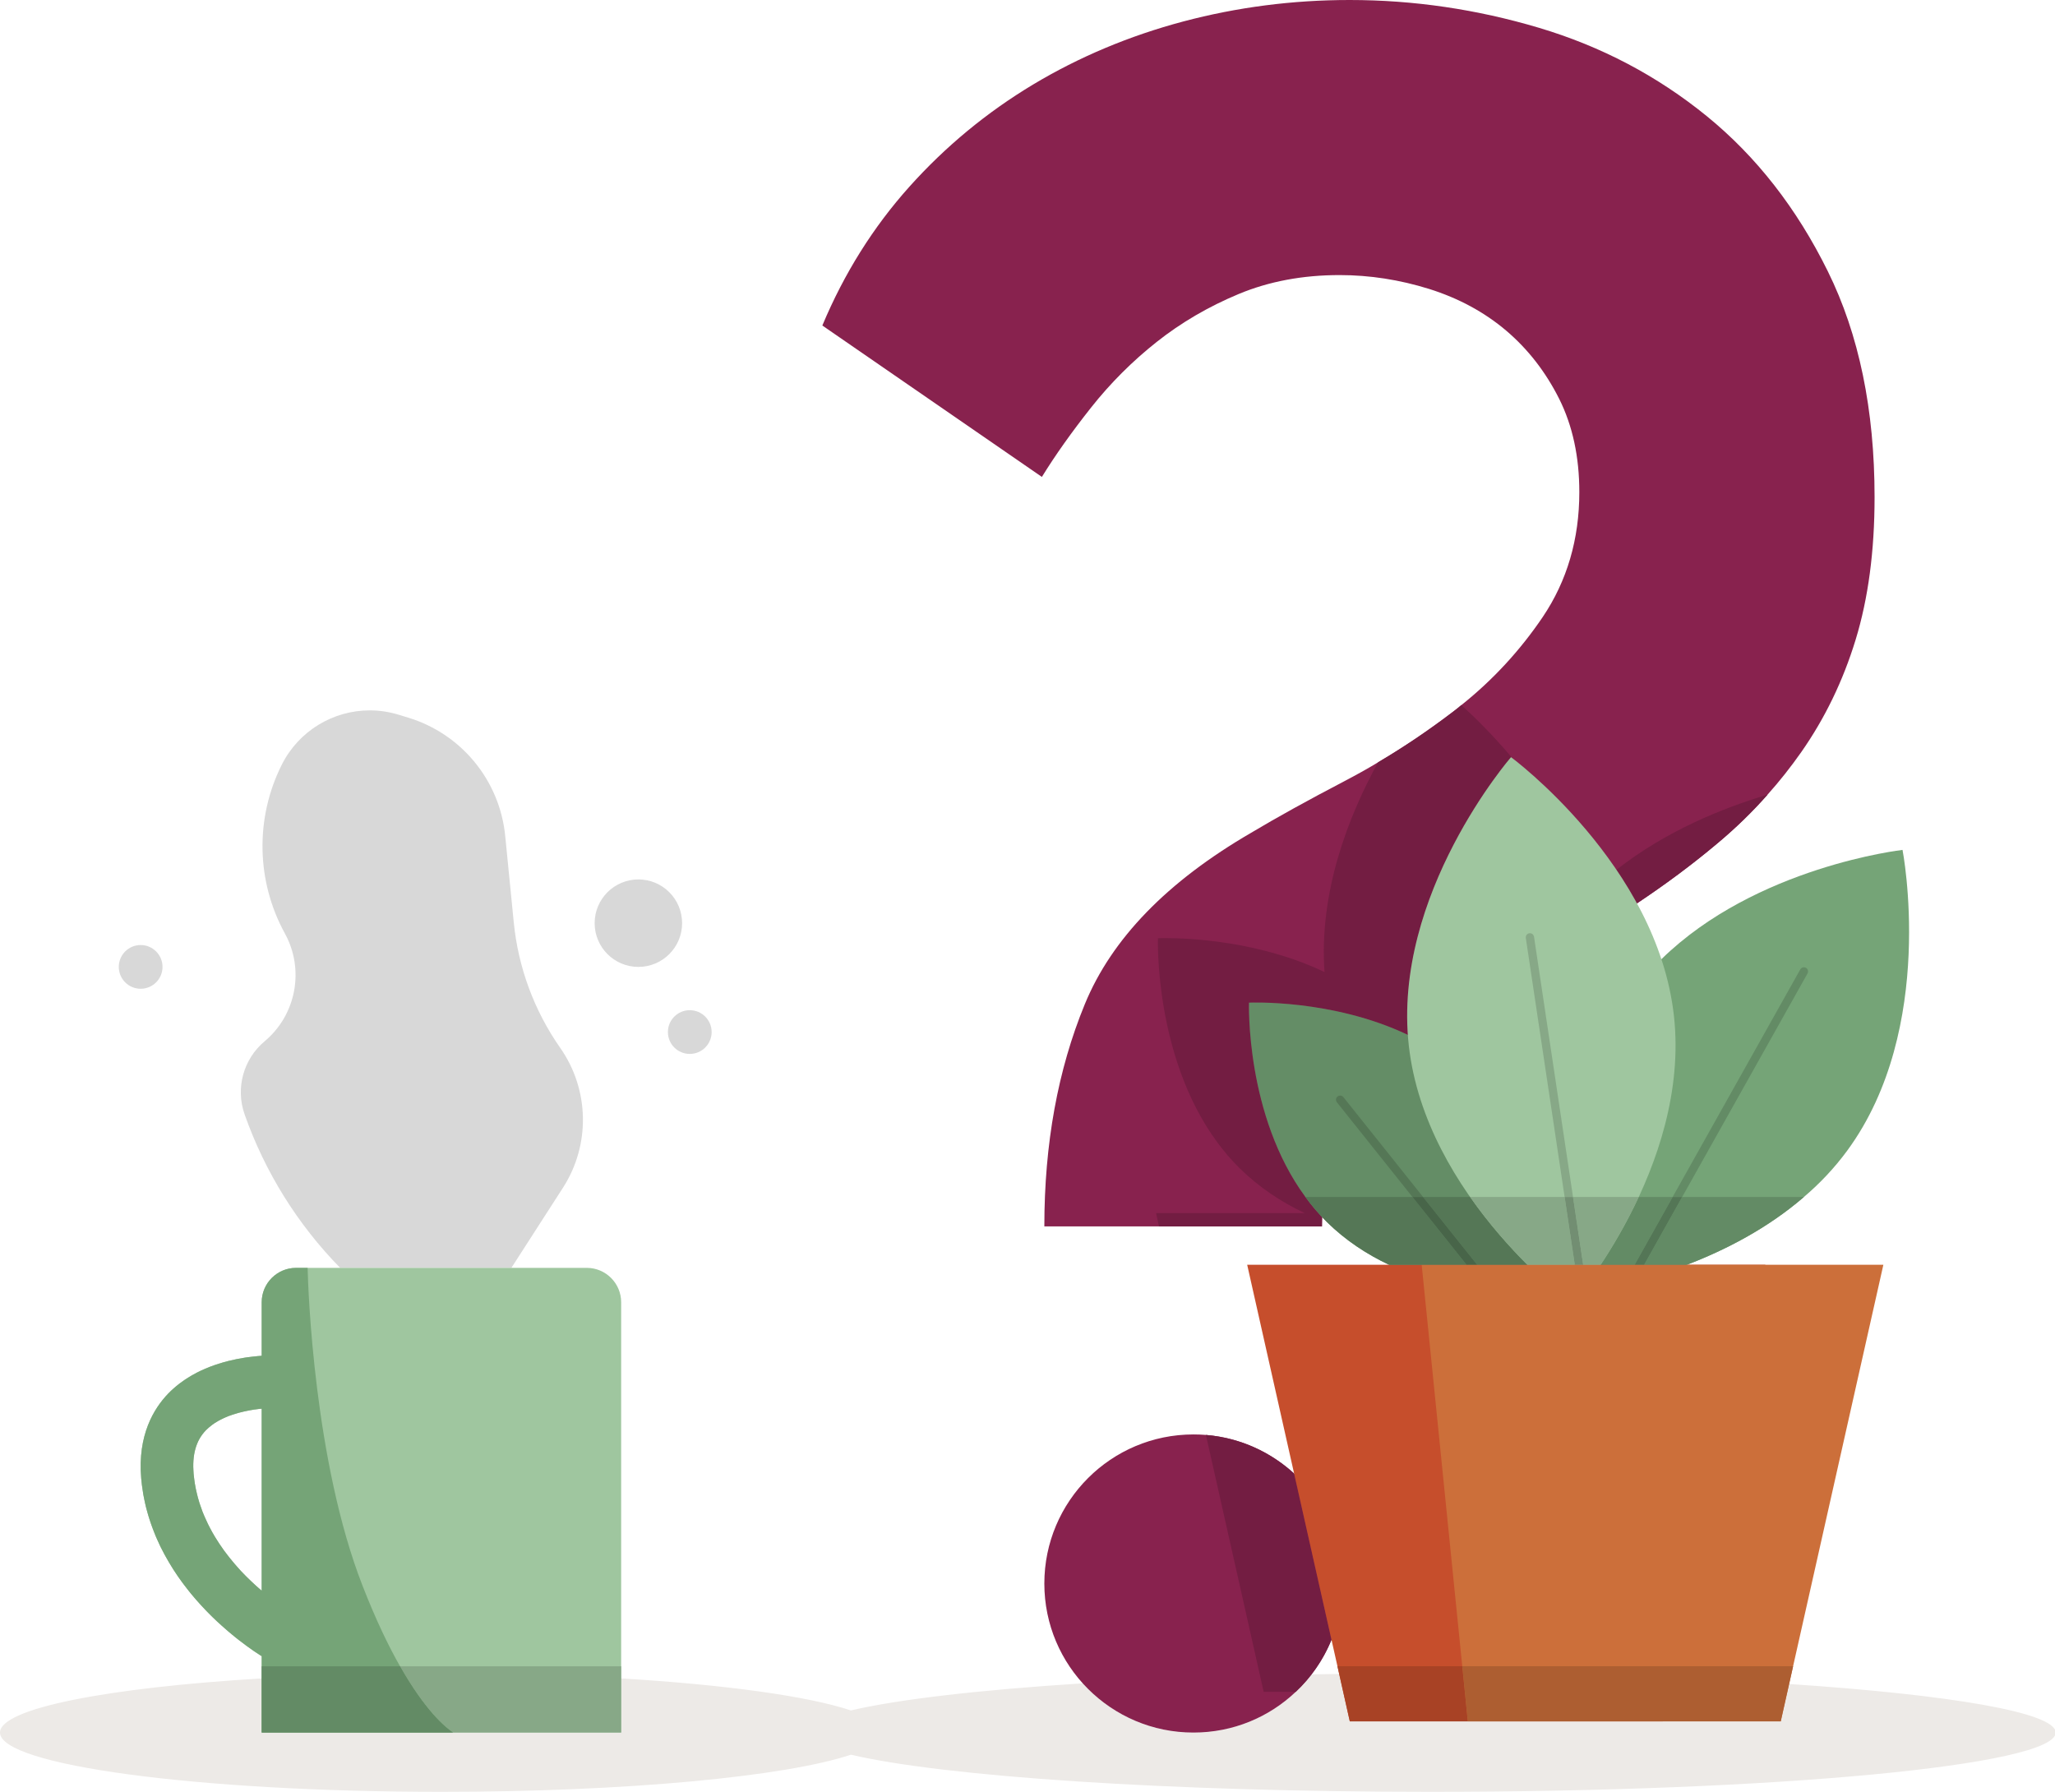 <?xml version="1.0" encoding="utf-8"?>
<!-- Generator: Adobe Illustrator 15.1.0, SVG Export Plug-In  -->
<!DOCTYPE svg PUBLIC "-//W3C//DTD SVG 1.1//EN" "http://www.w3.org/Graphics/SVG/1.1/DTD/svg11.dtd">
<svg version="1.1"
	 xmlns="http://www.w3.org/2000/svg" xmlns:xlink="http://www.w3.org/1999/xlink" xmlns:a="http://ns.adobe.com/AdobeSVGViewerExtensions/3.0/"
	 x="0px" y="0px" width="743px" height="648px" viewBox="0 0 743 648" enable-background="new 0 0 743 648" xml:space="preserve">
<defs>
</defs>
<path fill="#EDEAE7" d="M484.188,605.207c-3.353,0.047-6.673,0.101-9.976,0.161c-1.734,2.249-3.643,4.356-5.708,6.303
	c-9.638,9.163-22.655,14.737-37.006,14.737c-15.884,0-30.165-6.871-40.031-17.799c-37.341,2.38-66.773,5.79-83.806,9.8
	c-15.465-5.155-45.412-9.318-83.078-11.577v19.577H94.618V606.83C38.857,610.171,0,617.68,0,626.408
	c0,11.834,71.456,21.431,159.6,21.431c67.077,0,124.448-5.559,148.063-13.43c33.433,7.872,114.662,13.43,209.63,13.43
	c124.798,0,225.969-9.596,225.969-21.431c0-7.263-38.106-13.683-96.392-17.558l-3.025,13.506h-42.661H488.03L484.188,605.207"/>
<path fill="#D8D8D8" d="M133.684,256.836c-13.157,0-25.62,7.336-31.787,19.607c-9.7,19.297-9.285,42.129,1.108,61.06
	c7.179,13.076,4.108,29.4-7.329,38.976c-7.684,6.429-10.569,16.951-7.243,26.4c7.325,20.816,19.124,39.767,34.554,55.518h61.905
	l18.658-28.982c9.965-15.48,9.577-35.453-0.982-50.534c-9.41-13.44-15.199-29.074-16.813-45.4l-3.092-31.263
	c-1.98-20.032-15.822-36.902-35.08-42.759l-3.544-1.077C140.605,257.336,137.122,256.836,133.684,256.836"/>
<path fill="#D8D8D8" d="M230.811,317.957c-8.733,0-15.812,7.079-15.812,15.814c0,8.731,7.079,15.812,15.812,15.812
	c8.732,0,15.812-7.081,15.812-15.812C246.622,325.036,239.543,317.957,230.811,317.957"/>
<path fill="#D8D8D8" d="M249.391,365.233c-4.366,0-7.906,3.539-7.906,7.906c0,4.365,3.541,7.906,7.906,7.906
	c4.367,0,7.906-3.541,7.906-7.906C257.297,368.772,253.758,365.233,249.391,365.233"/>
<path fill="#D8D8D8" d="M50.855,341.675c-4.367,0-7.906,3.54-7.906,7.907c0,4.366,3.539,7.904,7.906,7.904
	c4.366,0,7.906-3.539,7.906-7.904C58.761,345.215,55.221,341.675,50.855,341.675"/>
<path fill="#88224E" d="M660.861,98.089c-11.239-22.801-25.857-41.513-43.768-56.101c-17.97-14.619-38.192-25.233-60.668-31.937
	C533.918,3.351,511.086,0,487.986,0c-20.667,0-40.743,2.608-60.194,7.77c-19.482,5.189-37.569,12.779-54.294,22.801
	c-16.725,10.053-31.639,22.359-44.715,36.947c-13.078,14.59-23.575,31.344-31.461,50.171l79.378,54.739
	c4.863-7.887,10.794-16.25,17.792-25.086c6.967-8.806,14.887-16.724,23.723-23.722c8.805-6.968,18.679-12.751,29.621-17.317
	c10.972-4.567,23.127-6.85,36.502-6.85c10.942,0,21.736,1.69,32.382,5.011c10.646,3.351,19.925,8.362,27.843,15.063
	c7.887,6.703,14.264,14.916,19.156,24.642c4.862,9.727,7.294,20.964,7.294,33.745c0,17.02-4.42,32.084-13.226,45.161
	c-8.154,12.039-17.938,22.684-29.414,31.846c-0.979,0.831-1.958,1.602-2.966,2.374c-8.895,6.789-17.969,12.898-27.161,18.324
	c-3.974,2.403-8.008,4.626-12.07,6.761c-13.402,6.998-24.641,13.225-33.774,18.681c-30.422,17.672-50.469,38.34-60.194,62.034
	c-9.755,23.721-14.619,50.498-14.619,80.299h100.375c0-15.184,3.172-28.142,9.579-38.786c6.375-10.616,14.588-20.046,24.64-28.259
	c10.024-8.213,21.114-15.657,33.3-22.358c12.157-6.701,24.315-13.699,36.473-20.994c14.59-9.104,27.666-18.532,39.229-28.289
	c6.436-5.396,12.425-11.208,17.882-17.405c4.39-4.894,8.45-10.053,12.216-15.42c8.51-12.158,15.064-25.679,19.63-40.595
	c4.568-14.914,6.85-32.083,6.85-51.564C677.762,148.114,672.129,120.894,660.861,98.089"/>
<path fill="#88224E" d="M485.378,572.528c0,15.42-6.466,29.328-16.873,39.143c-9.638,9.163-22.655,14.737-37.006,14.737
	c-29.77,0-53.909-24.137-53.909-53.88c0-29.77,24.139-53.907,53.909-53.907c1.512,0,3.026,0.059,4.507,0.178
	C463.671,521.083,485.378,544.271,485.378,572.528"/>
<path fill="#731D42" d="M436.006,518.799l16.19,71.996l4.685,20.876h11.625c5.553-5.237,9.983-11.639,12.909-18.814l-13.511-60.086
	C459.354,524.928,448.265,519.811,436.006,518.799"/>
<path fill="#731D42" d="M639.066,287.303c-16.118,4.811-36.774,13.122-54.618,27.168c2.593,3.831,5.093,7.883,7.412,12.14
	c10.667-7.109,20.441-14.409,29.324-21.903C627.62,299.312,633.609,293.5,639.066,287.303 M528.374,254.921L528.374,254.921
	c-0.979,0.831-1.958,1.602-2.966,2.374c-8.895,6.789-17.969,12.898-27.161,18.324l0,0c-10.735,19.541-21.408,46.881-19.363,75.823
	c-23.598-11.263-49.098-12.265-57.424-12.265c-1.802,0-2.801,0.047-2.801,0.047s-1.395,42.729,21.379,73.657
	c2.432,3.321,5.13,6.523,8.184,9.52c7.059,6.938,15.124,12.246,23.515,16.19h-53.759l1.066,4.804h58.92
	c0-1.127,0.018-2.242,0.052-3.344c-2.197-2.328-4.202-4.769-6.034-7.286c-21.722-29.511-20.393-70.256-20.393-70.256
	s0.946-0.044,2.652-0.044c7.917,0,32.236,0.951,54.769,11.69c-3.745-53.089,37.314-100.403,37.314-100.403s0.164,0.121,0.476,0.359
	C540.096,266.122,533.539,259.63,528.374,254.921"/>
<path fill="#75A477" d="M667.876,416.013c-4.659,6.34-9.941,11.899-15.657,16.751c-13.229,11.429-28.492,19.218-42.271,24.501
	c-18.276,7.007-33.854,9.549-38.433,10.176c-0.901,0.157-1.371,0.197-1.371,0.197s-0.744-3.875-1.409-10.373
	c-0.626-6.185-1.176-14.678-0.901-24.501c0.626-22.074,5.323-50.724,22.309-73.856c3.21-4.383,6.772-8.416,10.53-12.094
	c34.246-33.543,87.202-39.531,87.202-39.531S700.401,371.707,667.876,416.013"/>
<path fill="#648D66" d="M559.537,468.89c0,0-29.98,1.41-57.339-11.625c-7.985-3.756-15.695-8.807-22.427-15.421
	c-2.896-2.857-5.48-5.909-7.789-9.08c-21.722-29.511-20.393-70.256-20.393-70.256s30.06-1.409,57.458,11.664
	c7.906,3.758,15.617,8.767,22.309,15.342c12.681,12.525,19.647,28.729,23.523,43.25c2.466,9.354,3.64,18.004,4.188,24.501
	c0.235,2.7,0.352,5.01,0.392,6.85C559.577,467.168,559.537,468.89,559.537,468.89"/>
<path fill="#9FC69F" d="M605.224,367.302c6.057,54.601-36.97,104.182-36.97,104.182s-52.844-38.948-58.901-93.551
	c-6.055-54.603,36.972-104.182,36.972-104.182S599.168,312.699,605.224,367.302"/>
<path fill="#87A887" d="M553.153,337.406c-0.074,0-0.149,0.005-0.224,0.017c-0.818,0.123-1.383,0.886-1.26,1.706l14.031,93.635
	h3.034l-14.099-94.081C554.523,337.94,553.884,337.406,553.153,337.406"/>
<path fill="#638B65" d="M652.222,349.714c-0.525,0-1.036,0.276-1.311,0.766l-46.153,82.284h3.44l45.33-80.816
	c0.406-0.722,0.148-1.637-0.575-2.042C652.722,349.775,652.47,349.714,652.222,349.714"/>
<path fill="#557756" d="M484.538,396.098c-0.328,0-0.658,0.107-0.935,0.328c-0.647,0.516-0.752,1.46-0.236,2.108l27.311,34.23h3.838
	l-28.805-36.102C485.416,396.291,484.979,396.098,484.538,396.098"/>
<polyline fill="#C64E2C" points="638.286,457.265 605.644,602.434 601.183,622.356 488.03,622.356 483.567,602.434 450.925,457.265 
	638.286,457.265 "/>
<polyline fill="#CC6F3A" points="680.948,457.265 648.306,602.434 643.844,622.356 530.692,622.356 528.695,602.434 
	514.019,457.265 680.948,457.265 "/>
<path fill="#638B65" d="M604.758,432.764h-12.247c-4.516,9.706-9.494,18.061-13.76,24.501h12.265L604.758,432.764 M652.219,432.764
	h-44.021l-13.743,24.501h15.493C623.727,451.981,638.99,444.193,652.219,432.764"/>
<path fill="#557756" d="M510.678,432.764h-38.695c2.308,3.171,4.892,6.223,7.789,9.08c6.732,6.615,14.441,11.666,22.427,15.421
	h28.029L510.678,432.764 M531.507,432.764h-16.991l19.549,24.501h18.128C545.833,450.917,538.401,442.622,531.507,432.764"/>
<path fill="#87A887" d="M565.7,432.764h-34.193c6.895,9.858,14.326,18.154,20.687,24.501h17.177L565.7,432.764 M592.511,432.764
	h-23.778l3.672,24.501h6.346C583.017,450.825,587.995,442.469,592.511,432.764"/>
<polyline fill="#728E72" points="568.733,432.764 565.7,432.764 569.371,457.265 572.405,457.265 568.733,432.764 "/>
<polyline fill="#547656" points="608.198,432.764 604.758,432.764 591.016,457.265 594.456,457.265 608.198,432.764 "/>
<polyline fill="#486549" points="514.516,432.764 510.678,432.764 530.227,457.265 534.065,457.265 514.516,432.764 "/>
<polyline fill="#A84225" points="528.695,602.434 483.567,602.434 488.03,622.356 530.692,622.356 528.695,602.434 "/>
<polyline fill="#AD5E31" points="648.306,602.434 528.695,602.434 530.692,622.356 643.844,622.356 648.306,602.434 "/>
<path fill="#9FC69F" d="M224.584,470.821v155.586H94.618V470.821c0-6.85,5.575-12.424,12.425-12.424h105.116
	C219.01,458.397,224.584,463.972,224.584,470.821"/>
<path fill="#9FC69F" d="M96.208,599.781c-1.699-0.976-41.598-24.343-45.157-65.278c-1.358-15.606,4.548-25.276,9.743-30.64
	c14.281-14.75,38.012-13.899,40.669-13.759l-1.038,18.993c-4.818-0.223-19.005,0.758-26.007,8.035
	c-3.57,3.713-5.016,8.857-4.419,15.724c2.71,31.147,35.353,50.242,35.68,50.432L96.208,599.781"/>
<path fill="#75A477" d="M94.618,626.408h69.208c-2.817-1.868-10.052-7.858-19.185-23.959c-4.21-7.383-8.807-16.931-13.582-29.178
	c-17.435-44.686-19.658-106.75-19.837-114.873h-4.179c-6.85,0-12.425,5.574-12.425,12.424v19.335c-0.178,0-0.327,0.027-0.504,0.059
	c-0.357,0-0.684,0.027-1.068,0.088c-0.355,0.029-0.711,0.088-1.067,0.119c-0.74,0.059-1.512,0.148-2.313,0.266
	c-0.385,0.06-0.801,0.119-1.217,0.178c-1.808,0.297-3.735,0.654-5.723,1.156c-0.652,0.148-1.303,0.326-1.985,0.534
	c-0.949,0.268-1.899,0.564-2.847,0.891c-1.424,0.475-2.846,1.037-4.241,1.661c-0.771,0.324-1.514,0.682-2.284,1.066
	c-0.74,0.387-1.483,0.801-2.223,1.217c-1.483,0.859-2.937,1.836-4.33,2.905c-0.682,0.533-1.395,1.098-2.045,1.69
	c-0.682,0.594-1.336,1.215-1.958,1.868c-5.189,5.397-11.091,15.035-9.756,30.631c0.15,1.602,0.326,3.175,0.594,4.685
	c0.088,0.801,0.237,1.602,0.416,2.403c0.118,0.592,0.235,1.157,0.354,1.719c0.209,1.039,0.475,2.075,0.771,3.085
	c0.148,0.621,0.326,1.245,0.533,1.868c0.178,0.621,0.387,1.245,0.594,1.868c0.119,0.385,0.236,0.741,0.385,1.127
	c0.268,0.741,0.533,1.483,0.83,2.224c0.061,0.178,0.119,0.357,0.208,0.533c0.326,0.86,0.682,1.721,1.066,2.551l0.061,0.148
	c0.387,0.889,0.801,1.78,1.215,2.64l0.119,0.236c0.889,1.778,1.84,3.499,2.817,5.16c2.017,3.47,4.24,6.671,6.582,9.637
	c0.477,0.622,0.98,1.245,1.455,1.838c2.55,3.083,5.158,5.871,7.708,8.391c1.098,1.068,2.196,2.077,3.263,3.024
	c1.721,1.572,3.381,2.965,4.952,4.241c0.534,0.443,1.038,0.83,1.542,1.215c2.017,1.571,3.825,2.847,5.308,3.886
	c0.741,0.504,1.422,0.948,1.987,1.303l0.118,0.088c0.238,0.15,0.476,0.297,0.684,0.416V626.408 M86.848,567.696
	c-0.653-0.713-1.303-1.453-1.958-2.225c-1.304-1.512-2.579-3.112-3.825-4.804c-0.622-0.86-1.215-1.719-1.808-2.608
	c-0.594-0.889-1.156-1.809-1.721-2.728c-0.563-0.949-1.096-1.898-1.601-2.877c-0.238-0.475-0.504-0.979-0.742-1.452
	c-0.475-1.008-0.948-2.018-1.395-3.055c-0.444-1.038-0.858-2.075-1.184-3.144c-0.415-1.067-0.743-2.165-1.04-3.292
	c-0.295-1.096-0.563-2.252-0.801-3.38c-0.117-0.594-0.235-1.155-0.325-1.749c-0.089-0.594-0.179-1.186-0.238-1.78
	c-0.088-0.592-0.148-1.186-0.208-1.779c-0.563-6.85,0.831-11.98,4.449-15.715c0.713-0.711,1.482-1.364,2.284-1.958
	c0.295-0.236,0.621-0.445,0.918-0.652c1.571-1.008,3.292-1.838,5.041-2.55h0.059c0.447-0.178,0.891-0.326,1.334-0.475
	c2.669-0.889,5.457-1.483,7.977-1.868h0.089c0.86-0.119,1.661-0.237,2.462-0.297v65.799c-2.372-2.017-4.921-4.388-7.502-7.116
	C87.055,567.904,86.965,567.785,86.848,567.696"/>
<path fill="#87A887" d="M224.584,602.448h-79.943l0,0c9.133,16.102,16.368,22.092,19.185,23.959h60.758V602.448"/>
<path fill="#638B65" d="M144.641,602.448H94.618v23.959h69.208C161.008,624.54,153.774,618.55,144.641,602.448L144.641,602.448"/>
</svg>
